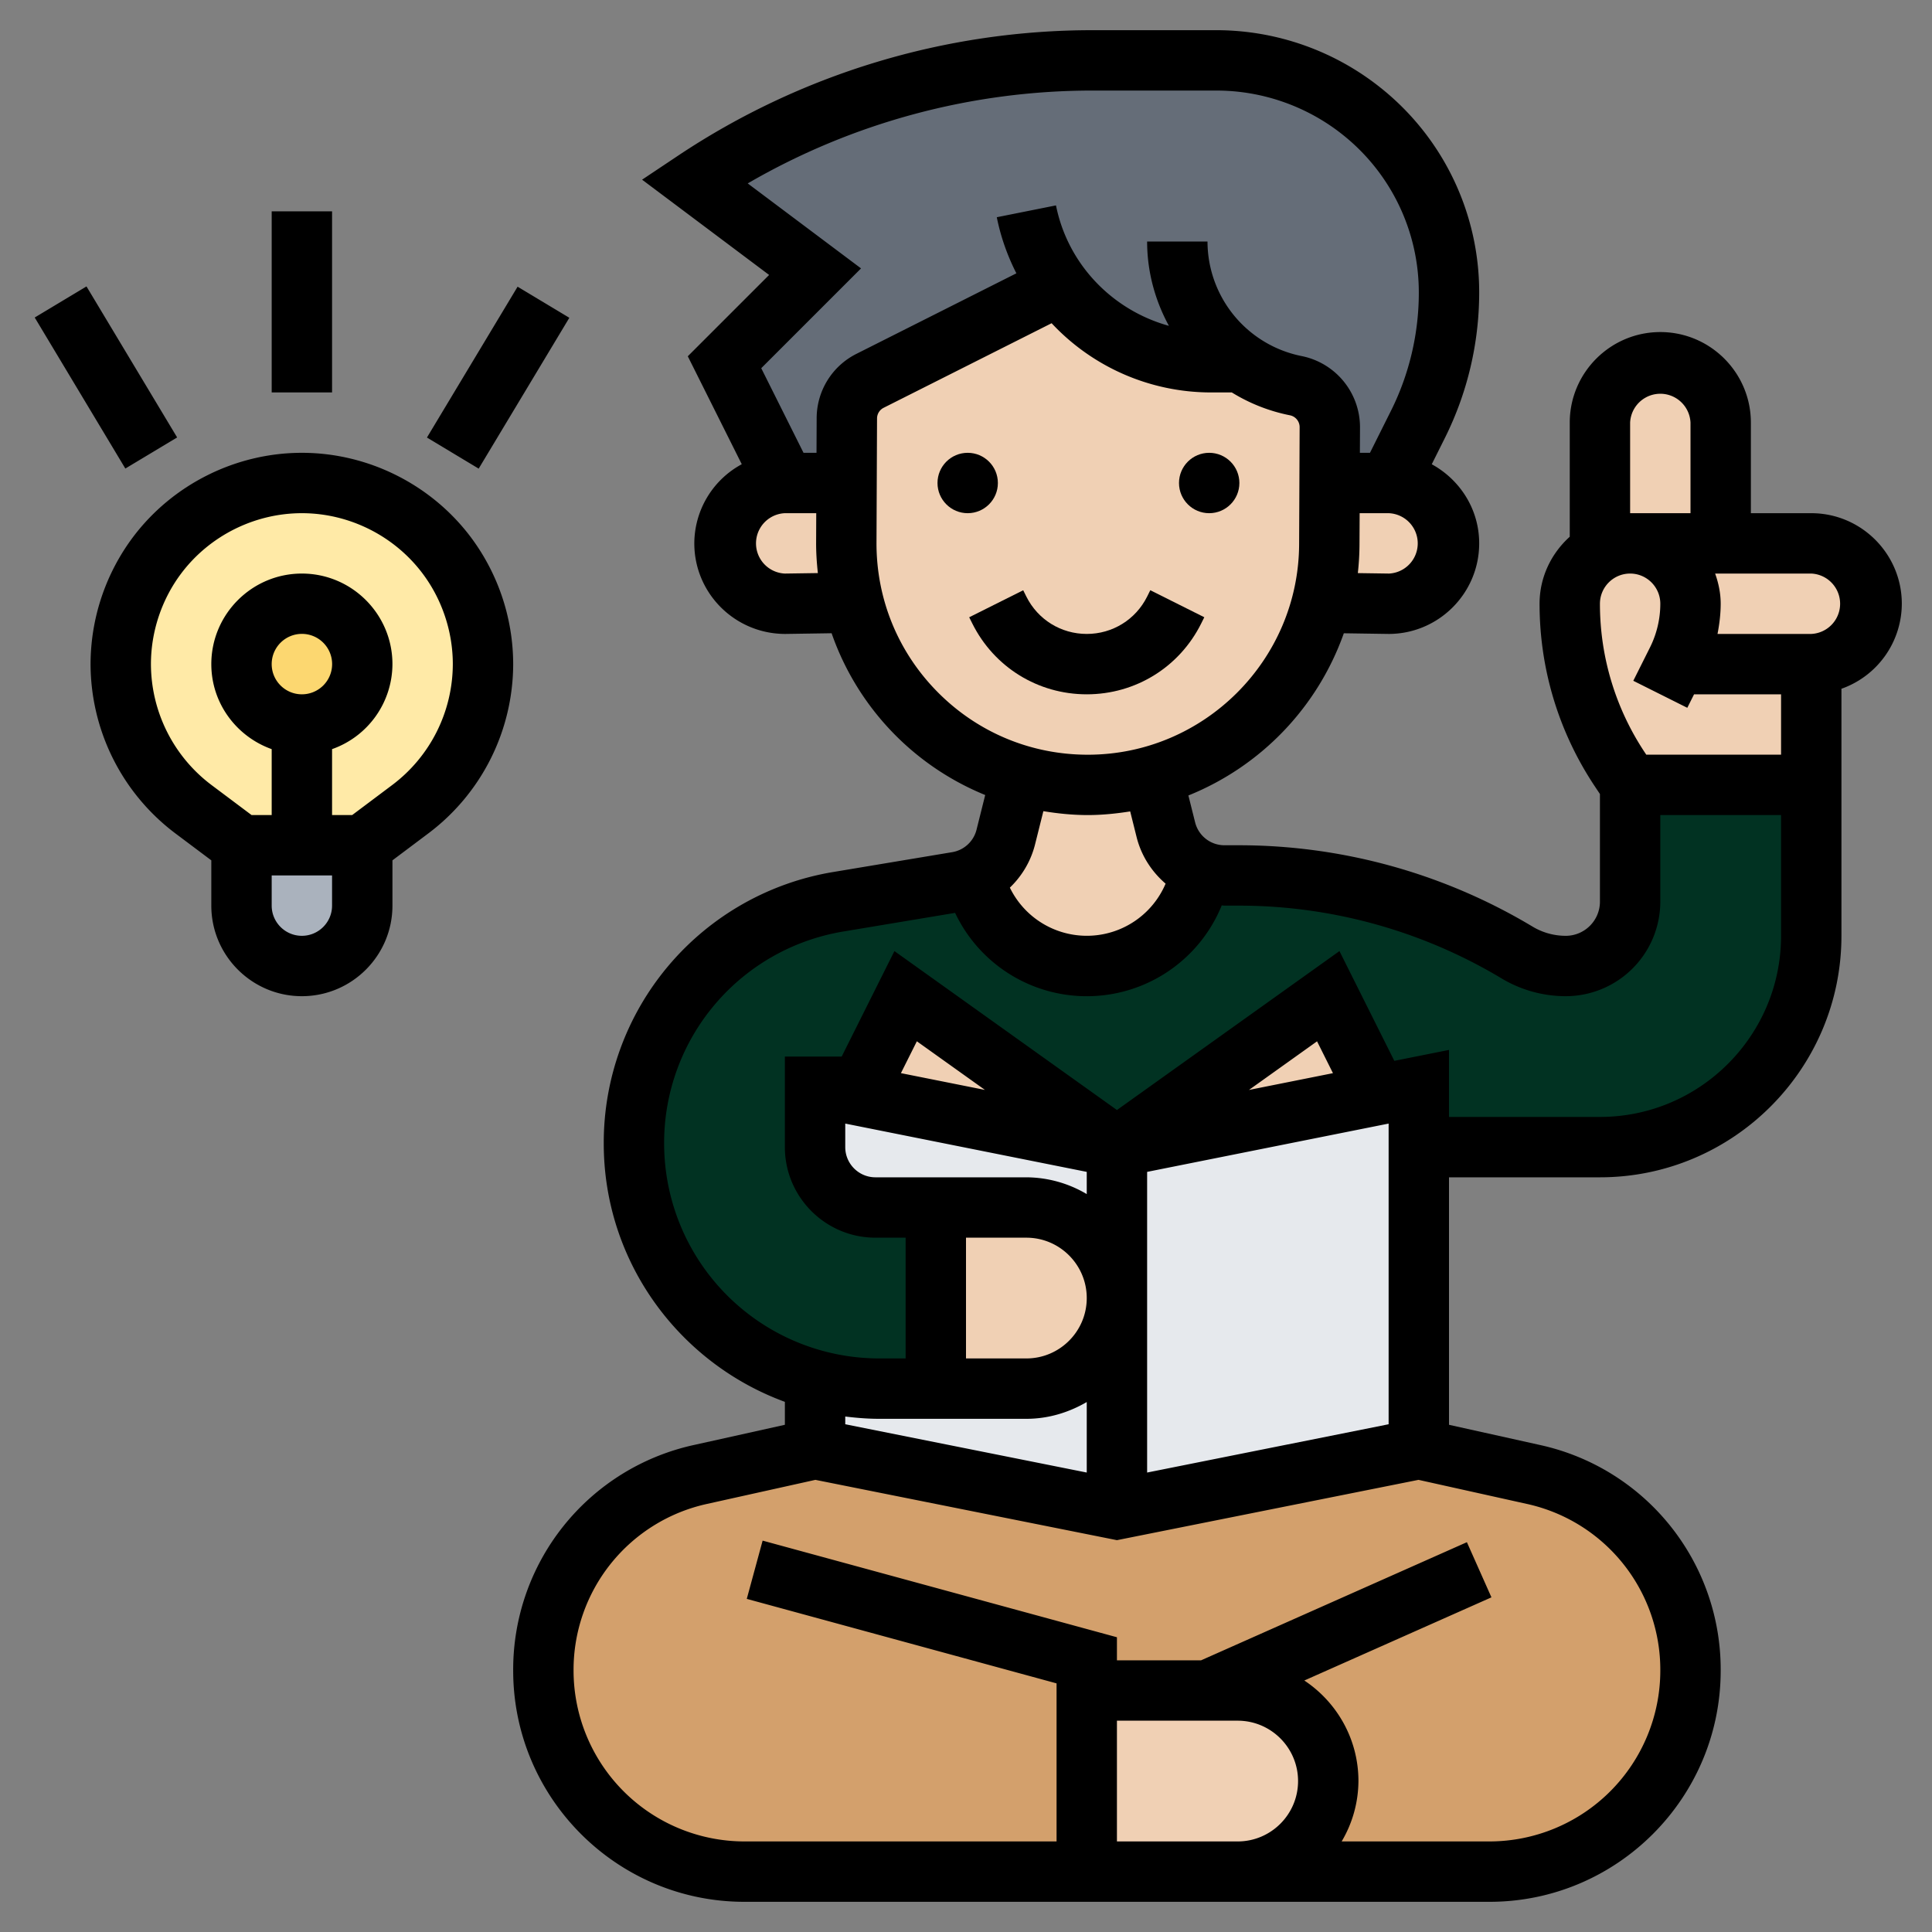 <svg xmlns="http://www.w3.org/2000/svg" version="1.1" xmlns:xlink="http://www.w3.org/1999/xlink" width="512" height="512" x="0" y="0" viewBox="0 0 64 64" style="enable-background:new 0 0 512 512" xml:space="preserve" class=""><rect x="0" y="0" width="64" height="64" fill="#808080" stroke="none"/><g><path fill="#d3a06c" d="M40 56h-4v6H24.66c-1.84 0-3.5-.74-4.71-1.95S18 57.18 18 55.34c0-3.12 2.17-5.82 5.21-6.5L27 48l10 2 10-2 3.79.84c3.04.68 5.21 3.38 5.21 6.5 0 1.84-.74 3.5-1.95 4.71S51.18 62 49.34 62H41c.83 0 1.58-.34 2.12-.88S44 59.83 44 59c0-1.66-1.34-3-3-3z" opacity="1" data-original="#d3a06c"></path><path fill="#e6e9ed" d="M45.64 36.27 37 38l-8.64-1.73L27 36v12l10 2 10-2V36z" opacity="1" data-original="#e6e9ed"></path><path fill="#013222" d="m30 33-1.64 3.27L27 36v2c0 1.1.9 2 2 2h2v6h-1.88c-.73 0-1.44-.1-2.12-.28a8.152 8.152 0 0 1-3.62-2.1 8.118 8.118 0 0 1 4.41-13.75l3.92-.65c.19-.04.38-.1.55-.18l.01.05A3.85 3.85 0 0 0 36 32a3.85 3.85 0 0 0 3.73-2.91l.06-.24v-.01c.24.11.5.16.77.16h.48c1.62 0 3.23.22 4.78.65s3.04 1.07 4.44 1.9c.48.3 1.04.45 1.61.45 1.18 0 2.13-.95 2.13-2.13V26h6v5c0 3.87-3.13 7-7 7h-6v-2l-1.36.27L44 33l-7 5z" opacity="1" data-original="#b4dd7f" class=""></path><path fill="#656d78" d="M41.09 12h-.99c-2.04 0-3.88-.98-5.02-2.54l-6.26 3.15c-.47.24-.76.72-.77 1.25L28.04 16H26l-2-4 3-3-4-3c1.96-1.3 4.08-2.3 6.31-2.98C31.54 2.35 33.86 2 36.21 2h4.09a7.722 7.722 0 0 1 6.94 4.36c.5 1.03.76 2.17.76 3.34 0 1.51-.35 3-1.03 4.36L46 16h-1.96l.01-1.85c0-.67-.47-1.24-1.13-1.37-.67-.13-1.29-.4-1.83-.78z" opacity="1" data-original="#656d78" class=""></path><path fill="#f0d0b4" d="M45.64 36.27 37 38l7-5zM37 38l-8.64-1.73L30 33zM41 56a2.996 2.996 0 0 1 2.12 5.12c-.54.54-1.29.88-2.12.88h-5v-6h4zM36.12 40.88A2.996 2.996 0 0 1 34 46h-3v-6h3c.83 0 1.58.34 2.12.88zM54 18h6c1.1 0 2 .9 2 2 0 .55-.22 1.05-.59 1.41-.36.37-.86.59-1.41.59h-4.5l.05-.11c.3-.58.45-1.23.45-1.89 0-.55-.22-1.05-.59-1.41-.36-.37-.86-.59-1.41-.59z" opacity="1" data-original="#f0d0b4" class=""></path><path fill="#f0d0b4" d="M57 14v4h-3c-.36 0-.71.1-1 .27V14c0-1.1.9-2 2-2 .55 0 1.05.22 1.41.59.37.36.59.86.59 1.41z" opacity="1" data-original="#f0d0b4" class=""></path><path fill="#f0d0b4" d="M53.66 25.5A9.954 9.954 0 0 1 52 20c0-.55.22-1.05.59-1.41.12-.13.26-.23.41-.32.29-.17.64-.27 1-.27.55 0 1.05.22 1.41.59.37.36.59.86.59 1.41 0 .66-.15 1.31-.45 1.89l-.05.11H60v4h-6zM47.41 19.41c-.36.37-.86.59-1.41.59l-2.03-.03-.18-.04c.16-.61.24-1.25.24-1.9l.01-2.03H46c1.1 0 2 .9 2 2 0 .55-.22 1.05-.59 1.41zM39.79 28.84v.01l-.06.24A3.85 3.85 0 0 1 36 32c-1.76 0-3.3-1.2-3.73-2.91l-.01-.05c.52-.26.91-.73 1.06-1.31l.51-2.04a8.009 8.009 0 0 0 4.34.02l.45 1.78c.15.63.6 1.12 1.17 1.35z" opacity="1" data-original="#f0d0b4" class=""></path><path fill="#f0d0b4" d="M38.17 25.71a8.009 8.009 0 0 1-4.34-.02c-3.21-1.62-4.23-2.71-5.57-5.77a8.16 8.16 0 0 1-.23-1.93v-.02l.01-1.97.01-2.14c.01-.53.3-1.01.77-1.25l6.26-3.15A6.203 6.203 0 0 0 40.1 12h.99c.54.38 1.16.65 1.83.78.66.13 1.13.7 1.13 1.37L44.04 16l-.01 2.03c0 .65-.08 1.29-.24 1.9a7.965 7.965 0 0 1-5.62 5.78z" opacity="1" data-original="#f0d0b4" class=""></path><path fill="#f0d0b4" d="m28.04 16-.01 1.97v.02c0 .67.08 1.31.23 1.93l-.23.05L26 20c-.55 0-1.05-.22-1.41-.59-.37-.36-.59-.86-.59-1.41 0-1.1.9-2 2-2h2z" opacity="1" data-original="#f0d0b4" class=""></path><path fill="#aab2bd" d="M12 30c0 .55-.22 1.05-.59 1.41-.36.37-.86.59-1.41.59-1.1 0-2-.9-2-2v-2h4z" opacity="1" data-original="#aab2bd"></path><path fill="#ffeaa7" d="M10 28H8l-1.6-1.2a5.839 5.839 0 0 1-1.77-2.12 6.002 6.002 0 0 1 .57-6.28c.56-.76 1.29-1.36 2.12-1.77.82-.41 1.74-.63 2.68-.63s1.86.22 2.68.63c.83.41 1.56 1.01 2.12 1.77a5.996 5.996 0 0 1-1.2 8.4L12 28z" opacity="1" data-original="#ffeaa7"></path><circle cx="10" cy="22" r="2" fill="#fcd770" opacity="1" data-original="#fcd770"></circle><circle cx="32.056" cy="16" r="1" fill="#000000" opacity="1" data-original="#000000" class=""></circle><circle cx="40.056" cy="16" r="1" fill="#000000" opacity="1" data-original="#000000" class=""></circle><path d="m39.789 20.658.105-.211-1.789-.895-.105.212c-.381.762-1.147 1.236-2 1.236s-1.619-.474-2-1.236l-.105-.211-1.789.895.105.21C32.933 22.103 34.385 23 36 23s3.067-.897 3.789-2.342z" fill="#000000" opacity="1" data-original="#000000" class=""></path><path d="M63 20c0-1.654-1.346-3-3-3h-2v-3c0-1.654-1.346-3-3-3s-3 1.346-3 3v3.78c-.609.549-1 1.337-1 2.22 0 2.161.634 4.253 1.832 6.051l.168.252v3.565c0 .624-.508 1.132-1.133 1.132a2.13 2.13 0 0 1-1.097-.304A18.92 18.92 0 0 0 41.037 28h-.476c-.46 0-.858-.312-.971-.758l-.223-.891a9.052 9.052 0 0 0 5.149-5.373L46 21c1.654 0 3-1.346 3-3 0-1.134-.64-2.112-1.571-2.621l.437-.875A10.798 10.798 0 0 0 49 9.702a8.659 8.659 0 0 0-3.266-6.795A8.73 8.73 0 0 0 40.299 1h-4.088a24.736 24.736 0 0 0-13.766 4.168l-1.175.784 4.208 3.156-2.694 2.694 1.788 3.576A2.99 2.99 0 0 0 23 18c0 1.654 1.346 3 3.015 3l1.533-.023a8.974 8.974 0 0 0 5.088 5.359l-.287 1.149a1.002 1.002 0 0 1-.806.744l-3.921.654A9.091 9.091 0 0 0 20 37.879c0 3.932 2.506 7.28 6 8.559v.76l-3.003.667A7.614 7.614 0 0 0 17 55.341C17 59.564 20.436 63 24.658 63H49.342C53.564 63 57 59.564 57 55.341a7.613 7.613 0 0 0-5.997-7.476L48 47.198V39h5c4.411 0 8-3.589 8-8v-8.184A2.996 2.996 0 0 0 63 20zm-9-6a1.001 1.001 0 0 1 2 0v3h-2zm0 5c.552 0 1 .449 1 1 0 .5-.118 1-.342 1.447l-.553 1.105 1.789.895.224-.447H59v2h-4.465l-.039-.059A8.883 8.883 0 0 1 53 20c0-.551.448-1 1-1zm-7.985 0-1.035-.015a8.95 8.95 0 0 0 .055-.946L45.04 17H46a1.001 1.001 0 0 1 .015 2zM26 19a1.001 1.001 0 0 1 0-2h1.039l-.004.961c-.002.345.021.685.058 1.023zm1.053-5.147L27.048 15h-.43l-1.401-2.803 3.306-3.306-3.754-2.815A22.733 22.733 0 0 1 36.211 3h4.088c1.516 0 3.002.521 4.186 1.468A6.674 6.674 0 0 1 47 9.702c0 1.35-.319 2.701-.923 3.907L45.382 15h-.334l.004-.843a2.406 2.406 0 0 0-1.934-2.362A3.878 3.878 0 0 1 40 8h-2c0 1.004.265 1.956.722 2.794-1.862-.515-3.348-2.026-3.741-3.99l-1.961.392c.132.659.355 1.281.649 1.858l-5.297 2.667a2.387 2.387 0 0 0-1.319 2.132zm1.982 4.117.018-4.108a.396.396 0 0 1 .22-.354l5.563-2.801A7.224 7.224 0 0 0 40.099 13h.706a5.82 5.82 0 0 0 1.925.757.4.4 0 0 1 .322.393l-.017 3.881c-.017 3.843-3.157 6.97-7 6.97-1.876 0-3.638-.732-4.961-2.061s-2.047-3.095-2.039-4.97zm7 9.03c.479 0 .945-.049 1.404-.121l.212.849c.155.621.502 1.15.961 1.544a2.835 2.835 0 0 1-5.159.132c.399-.383.695-.874.835-1.434l.275-1.099c.483.079.973.129 1.472.129zm-6.914 20H34c.732 0 1.409-.212 2-.556v2.336l-8-1.6v-.256c.368.045.741.076 1.121.076zM38 38.82l8-1.6v9.96l-8 1.6zm3.373-2.714 2.256-1.611.527 1.055zM28 37.22l8 1.6v.736A3.959 3.959 0 0 0 34 39h-5c-.552 0-1-.449-1-1zm1.844-1.671.528-1.055 2.256 1.611zM34 41c1.103 0 2 .897 2 2s-.897 2-2 2h-2v-4zm3 20v-4h4c1.103 0 2 .897 2 2s-.897 2-2 2zm18-5.659A5.665 5.665 0 0 1 49.342 61h-4.898A3.959 3.959 0 0 0 45 59c0-1.39-.714-2.614-1.793-3.331l6.199-2.755-.813-1.827L39.788 55H37v-.764l-11.737-3.201-.525 1.93L35 55.764V61H24.658A5.665 5.665 0 0 1 19 55.341a5.626 5.626 0 0 1 4.431-5.524l3.58-.795L37 51.02l9.99-1.998 3.58.795A5.626 5.626 0 0 1 55 55.341zM53 37h-5v-2.22l-1.811.362-1.818-3.636L37 36.771l-7.371-5.265L27.882 35H26v3c0 1.654 1.346 3 3 3h1v4h-.879A7.128 7.128 0 0 1 22 37.879a7.098 7.098 0 0 1 5.95-7.024l3.689-.615a4.826 4.826 0 0 0 8.833-.248c.03.001.059.008.09.008h.476c3.065 0 6.075.834 8.705 2.412a4.139 4.139 0 0 0 2.124.588A3.136 3.136 0 0 0 55 29.868V27h4v4c0 3.309-2.691 6-6 6zm7-16h-3.105c.064-.33.105-.664.105-1 0-.352-.072-.686-.184-1H60a1.001 1.001 0 0 1 0 2zM15.6 17.8C14.285 16.047 12.191 15 10 15s-4.285 1.047-5.6 2.8A7.04 7.04 0 0 0 3 22a7.035 7.035 0 0 0 2.8 5.6l1.2.9V30c0 1.654 1.346 3 3 3s3-1.346 3-3v-1.5l1.199-.9A7.033 7.033 0 0 0 17 22a7.04 7.04 0 0 0-1.4-4.2zM10 31c-.552 0-1-.449-1-1v-1h2v1c0 .551-.448 1-1 1zm-1-9a1.001 1.001 0 1 1 1 1c-.552 0-1-.449-1-1zm3.999 4-1.333 1H11v-2.184A2.996 2.996 0 0 0 13 22c0-1.654-1.346-3-3-3s-3 1.346-3 3c0 1.302.839 2.402 2 2.816V27h-.666L7 26a5.024 5.024 0 0 1-2-4c0-1.075.355-2.141 1-3 .939-1.252 2.435-2 4-2s3.061.748 4 2c.645.859 1 1.925 1 3a5.023 5.023 0 0 1-2.001 4zM1.15 10.518l1.715-1.03 3.003 5.003-1.716 1.03zM14.143 14.494l3.003-4.997 1.714 1.03-3.003 4.997zM9 7h2v6H9z" fill="#000000" opacity="1" data-original="#000000" class=""></path></g></svg>